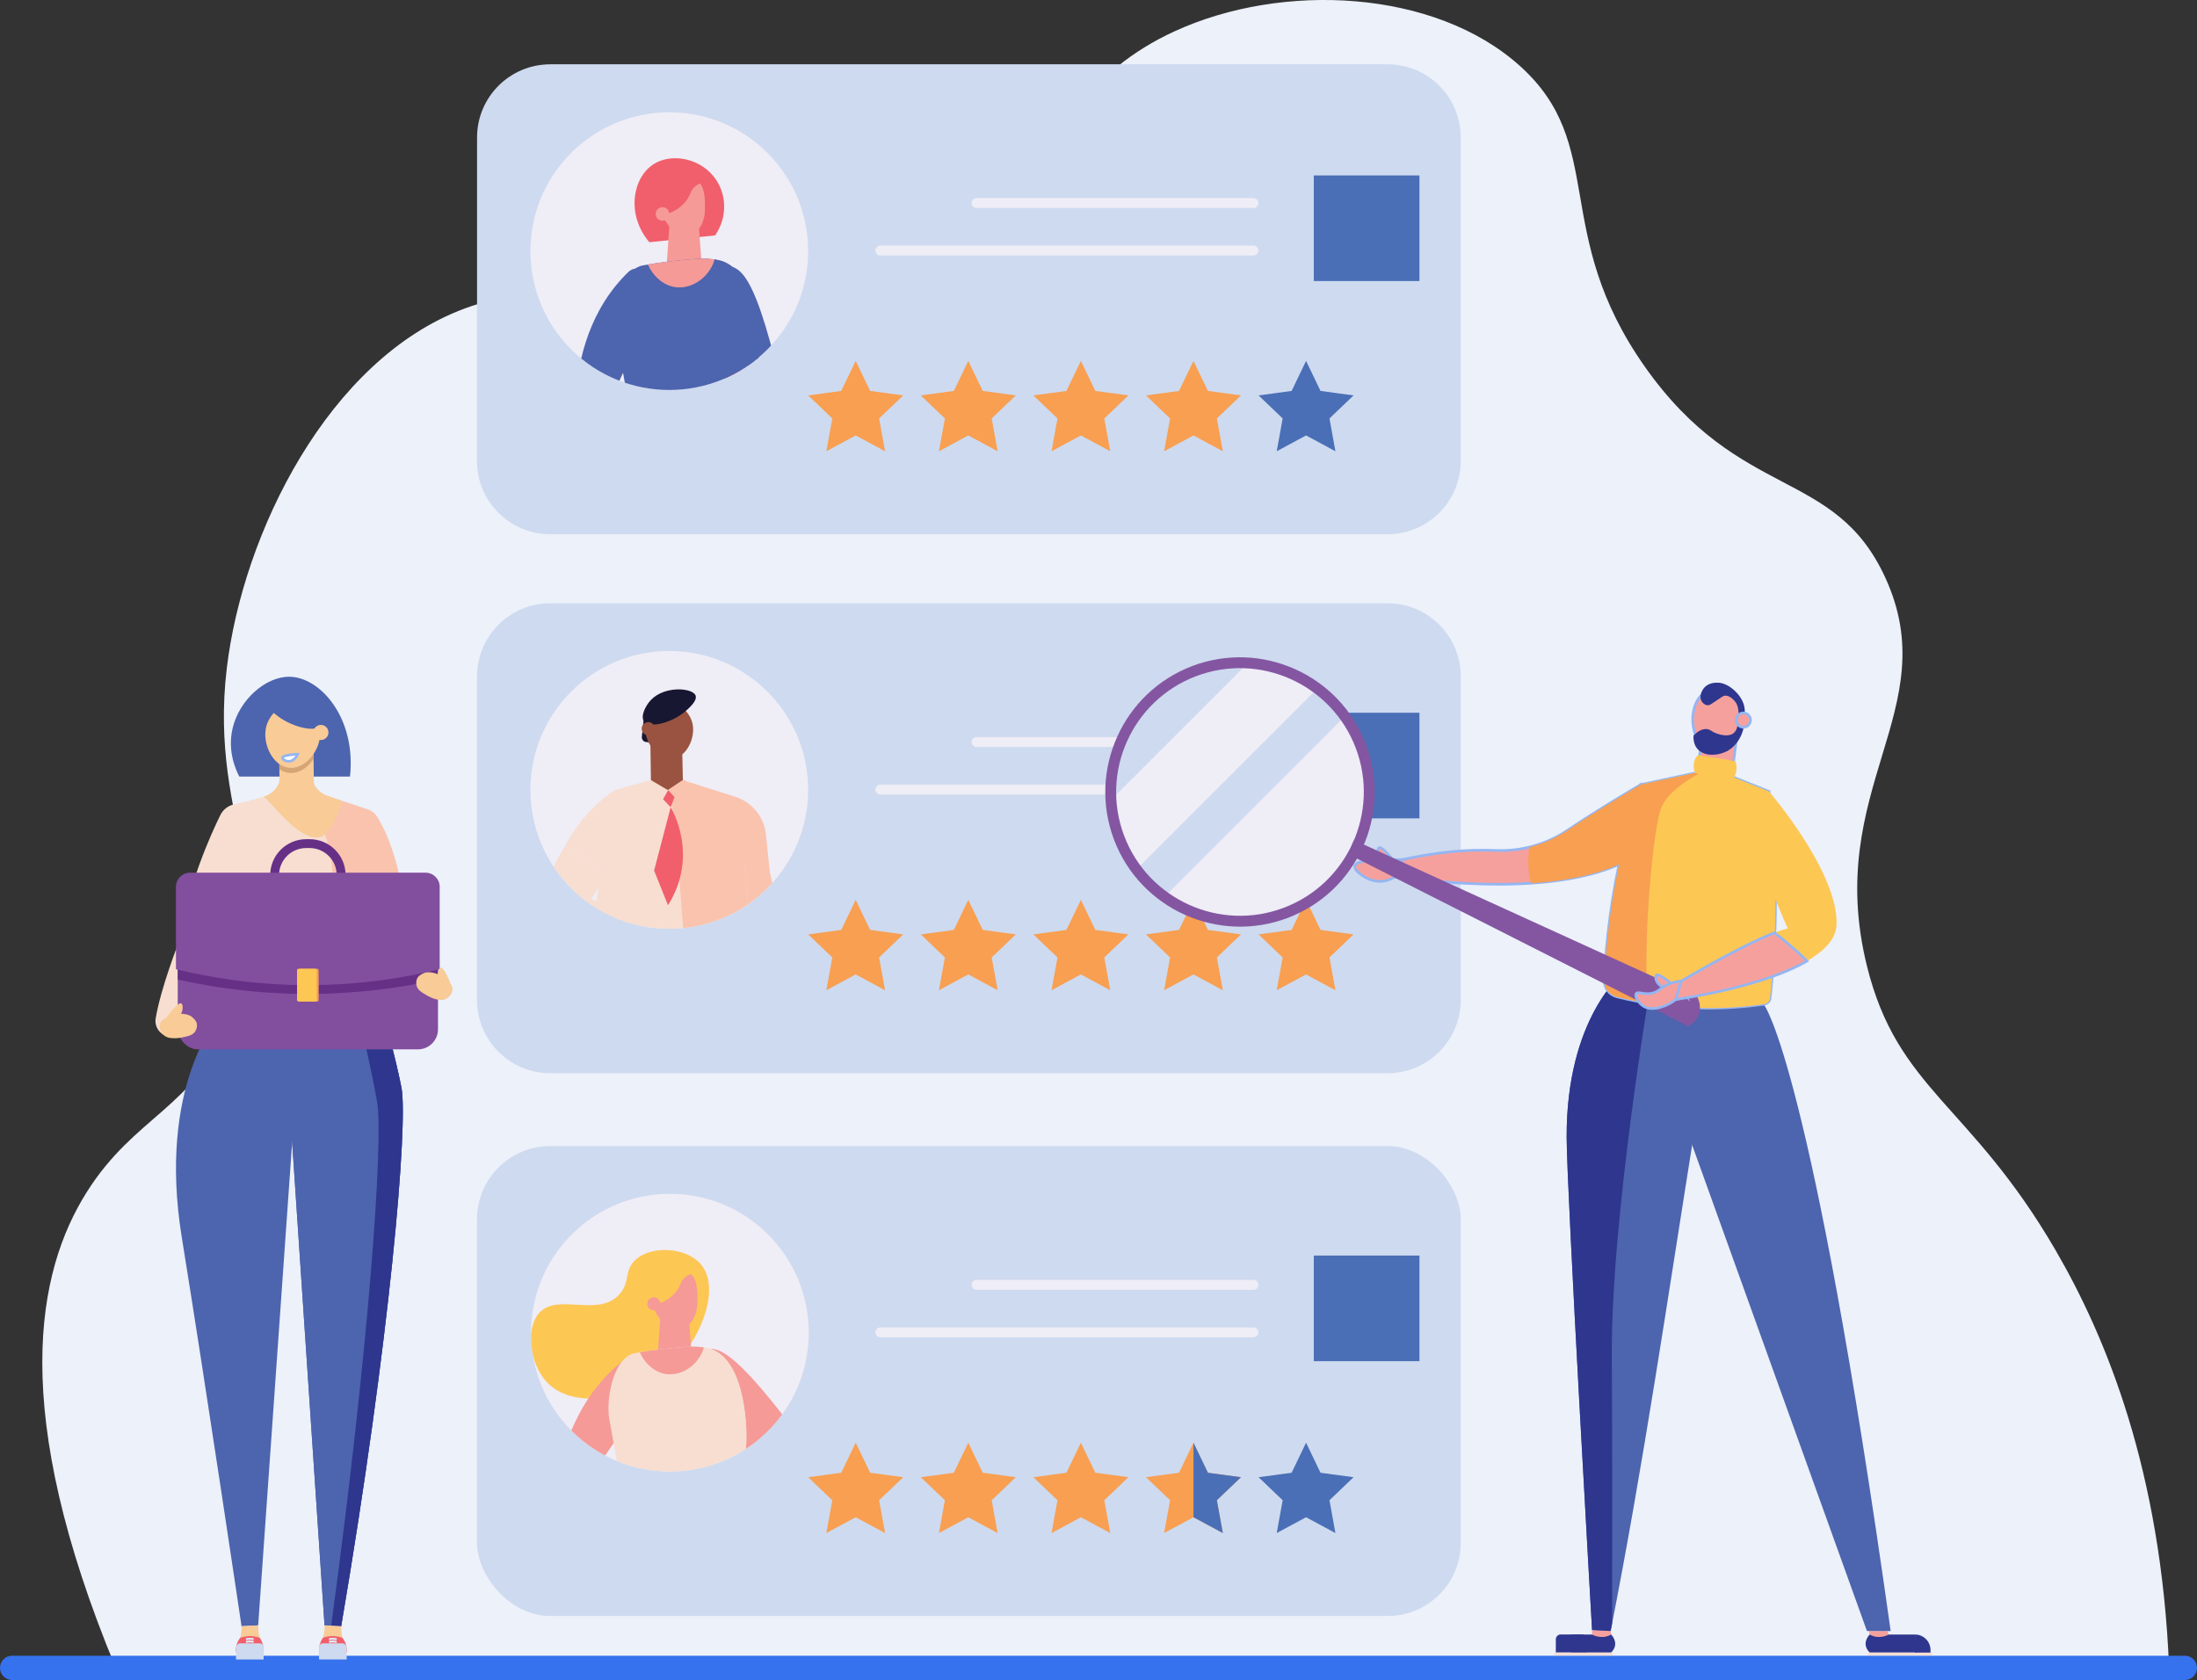 <?xml version="1.0" encoding="UTF-8"?>
<svg id="Layer_2" xmlns="http://www.w3.org/2000/svg" xmlns:xlink="http://www.w3.org/1999/xlink" viewBox="0 0 839.19 641.82">
  <rect x="0" y="0" width="839.19" height="641.82" fill="#333333" stroke="none"/>
  <defs>
    <style>
      .cls-1 {
        fill: #181731;
      }

      .cls-2 {
        fill: #8456a2;
      }

      .cls-3 {
        fill: #3672ee;
      }

      .cls-4 {
        fill: #f7ded1;
      }

      .cls-5 {
        fill: #fff;
      }

      .cls-5, .cls-6, .cls-7 {
        stroke: #94b6f2;
        stroke-miterlimit: 10;
      }

      .cls-8 {
        fill: #f8cb97;
      }

      .cls-9 {
        clip-path: url(#clippath-1);
      }

      .cls-10 {
        clip-path: url(#clippath-2);
      }

      .cls-11 {
        fill: #995340;
      }

      .cls-12 {
        fill: #f16d6d;
      }

      .cls-13 {
        fill: #f05f6b;
      }

      .cls-14 {
        fill: #2e368e;
      }

      .cls-15 {
        fill: #f59a97;
      }

      .cls-16, .cls-6 {
        fill: #f6a09d;
      }

      .cls-17 {
        fill: #4d64ae;
      }

      .cls-18 {
        fill: #824e9e;
      }

      .cls-19 {
        fill: #fac3ae;
      }

      .cls-20 {
        fill: #663087;
      }

      .cls-21, .cls-7 {
        fill: #efedf6;
      }

      .cls-22 {
        fill: #d5a576;
      }

      .cls-23 {
        fill: #cedaef;
      }

      .cls-24 {
        fill: #4a6fb6;
      }

      .cls-25 {
        fill: #ecf1fa;
      }

      .cls-26 {
        fill: #f89f51;
      }

      .cls-27 {
        clip-path: url(#clippath);
      }

      .cls-28 {
        fill: #fdc754;
      }

      .cls-29 {
        fill: #dfecf5;
      }
    </style>
    <clipPath id="clippath">
      <circle class="cls-21" cx="255.65" cy="95.94" r="53.05" transform="translate(7.04 208.87) rotate(-45)"/>
    </clipPath>
    <clipPath id="clippath-1">
      <circle class="cls-21" cx="255.88" cy="509.12" r="53.05" transform="translate(-285.06 330.05) rotate(-45)"/>
    </clipPath>
    <clipPath id="clippath-2">
      <circle class="cls-21" cx="255.65" cy="301.75" r="53.05"/>
    </clipPath>
  </defs>
  <g id="Layer_1-2" data-name="Layer_1">
    <g>
      <path class="cls-25" d="M44.23,637.18c-40.93-98.52-30.21-151.36-11.15-181.67,18.5-29.41,40.5-31.62,55.88-66.36,20.95-47.32-9.47-73.89-2.33-133.89,6.12-51.43,38.73-118.03,90.81-137.38,62.18-23.11,100.62,40.27,160.67,17.46,58.43-22.2,44.12-92.94,110.6-123.41,41.23-18.9,99.22-15.95,131.7,13.12,33.9,30.34,11.62,63.7,48.02,115.25,36.2,51.27,72.36,38.28,91.68,80.33,23.21,50.51-23.79,80.5-6.99,148.43,11.72,47.34,39.41,52.41,72.05,108.56,19.4,33.38,40.34,84.43,43.36,159.55H44.23Z"/>
      <g>
        <path class="cls-3" d="M834.54,641.55H4.64c-2.41,0-4.37-1.95-4.37-4.37s1.95-4.37,4.37-4.37h829.9c2.41,0,4.37,1.95,4.37,4.37s-1.95,4.37-4.37,4.37Z"/>
        <path class="cls-3" d="M834.54,641.82H4.64c-2.56,0-4.64-2.08-4.64-4.64s2.08-4.64,4.64-4.64h829.9c2.56,0,4.64,2.08,4.64,4.64s-2.08,4.64-4.64,4.64ZM4.64,633.09c-2.25,0-4.09,1.83-4.09,4.09s1.83,4.09,4.09,4.09h829.9c2.26,0,4.09-1.83,4.09-4.09s-1.83-4.09-4.09-4.09H4.64Z"/>
      </g>
      <g>
        <path class="cls-23" d="M210.16,24.56h319.85c15.42,0,27.94,12.52,27.94,27.94v123.64c0,15.42-12.52,27.94-27.94,27.94H210.16c-15.42,0-27.94-12.52-27.94-27.94V52.51c0-15.42,12.52-27.94,27.94-27.94Z"/>
        <g>
          <circle class="cls-21" cx="255.65" cy="95.94" r="53.05" transform="translate(7.04 208.87) rotate(-45)"/>
          <g class="cls-27">
            <path class="cls-13" d="M248.05,92.54c-8.91-10.41-6.49-24.62,1.57-29.8,6.63-4.26,17.22-2.51,23,4.71,5.1,6.35,5.36,15.56.52,22.48-8.36.87-16.73,1.74-25.09,2.61Z"/>
            <g>
              <path class="cls-17" d="M295.66,170.96s-13.31-8.82-22.18-34.14c-8.87-25.31-2.5-36.8,3.14-35.57,5.64,1.23,11.62-.89,23.89,55.66,0,0,22.85-8.56,52.14-10.92l.49,2.16s-42.97,26.86-57.49,22.8Z"/>
              <path class="cls-12" d="M295.66,170.96c.28.08.56.14.86.2-17.14-28.43-18.58-57.02-18.23-69.58-.57-.11-1.12-.2-1.67-.32-5.64-1.23-12.01,10.26-3.14,35.57,8.87,25.31,22.18,34.14,22.18,34.14Z"/>
              <path class="cls-17" d="M247.52,105.27c-1.34-2.94-5.21-3.6-7.53-1.34-.79.77-1.57,1.56-2.33,2.39-13.88,15.05-17.39,34.31-17.94,48.16-.26,6.42,3.73,12.25,9.82,14.28,3.79,1.26,7.71,2.49,11.78,3.67,11.21,3.25,25.84,6.82,35.62,8.58.83-1.67-2.91-2.59-2.07-4.25-6.31-3.82-13.58-7.82-21.08-11.62-7.55-3.82-14.8-7.1-21.65-9.94,4.12-9.09,7.25-15.85,9-19.6,0,0,10.42-18.87,7.03-28.72-.2-.57-.41-1.11-.64-1.62Z"/>
              <polygon class="cls-15" points="268.13 102.78 254.57 102.71 255.87 83.25 266.72 83.25 268.13 102.78"/>
              <path class="cls-15" d="M267.14,69.84c2.38,2.61,2.09,6.93,2.13,10.21.06,4.01-2.06,9.42-6.67,9.97-4.58.55-9.96-5.39-10.09-11.44-.11-4.98,3.28-10.58,7.86-11.18,2.38-.31,5.07.59,6.77,2.44Z"/>
              <path class="cls-13" d="M270.38,68.77c-.99-1.32-2.86-3.36-5.81-4.5-.37-.14-.75-.26-1.13-.37,0-.01-.01-.03-.02-.04-.02,0-.05.01-.07.02-4.65-1.27-9.86-.03-10.19,1.71-.15.78.66,1.74,1.93,2.63-.9.8-1.78,1.73-2.59,2.83-3.56,4.81-3.74,9.83-3.73,11.48,6.84.28,12.83-3.31,14.94-8.71,0-.01,0-.02.01-.03.68-1.75,2.05-3.14,3.83-3.74,1.28-.43,2.26-.95,2.84-1.28Z"/>
              <path class="cls-17" d="M289.56,140.21c1.03-7.81.08-35.87-13.9-40.51-.88-.24-1.77-.43-2.67-.58h0c-.92-.1-1.84-.2-2.77-.3-1.14-.06-2.29-.06-3.43.02-8.65.57-15.69,1.53-21.23,2.55-8.85,1.64-12.01,19.53-9.93,27.78l3.96,22.23c1.16,4.66.7,6.53-.84,11.08-.72,2.11-3.26,5.56-3.26,5.56,28.66,1.63,57.4-4.3,57.4-4.3,0,0-4.43-15.25-3.33-23.53Z"/>
              <path class="cls-17" d="M289.56,140.21c1.03-7.81.08-35.87-13.9-40.51-.88-.24-1.77-.43-2.67-.58h0c-.15-.02-.3-.03-.45-.05.07.06.15.12.22.18,19.13,15.51,12.31,44.54,11.5,50.54-.76,5.66.92,14.28,1.12,15.26,4.72-.74,7.51-1.32,7.51-1.32,0,0-4.43-15.25-3.33-23.53Z"/>
              <path class="cls-15" d="M255.65,81.75c0-1.44-1.16-2.6-2.6-2.6s-2.6,1.16-2.6,2.6,1.16,2.6,2.6,2.6,2.6-1.16,2.6-2.6Z"/>
              <path class="cls-15" d="M257.06,109.54c6.37,1.43,13.68-2.97,15.93-10.42-2.04-.33-4.12-.42-6.2-.28-7.67.5-14.08,1.31-19.29,2.21,1.48,3.64,5.02,7.48,9.56,8.49Z"/>
            </g>
          </g>
        </g>
        <path class="cls-21" d="M478.78,79.47h-105.76c-1.05,0-1.9-.85-1.9-1.9s.85-1.9,1.9-1.9h105.76c1.05,0,1.9.85,1.9,1.9s-.85,1.9-1.9,1.9Z"/>
        <path class="cls-21" d="M478.78,97.62h-142.5c-1.05,0-1.9-.85-1.9-1.9s.85-1.9,1.9-1.9h142.5c1.05,0,1.9.85,1.9,1.9s-.85,1.9-1.9,1.9Z"/>
        <polygon class="cls-26" points="326.85 137.88 332.38 149.35 345 151.06 335.79 159.86 338.07 172.39 326.85 166.35 315.64 172.39 317.92 159.86 308.71 151.06 321.33 149.35 326.85 137.88"/>
        <polygon class="cls-26" points="369.86 137.88 375.38 149.35 388 151.06 378.8 159.86 381.07 172.39 369.86 166.35 358.65 172.39 360.92 159.86 351.72 151.06 364.34 149.35 369.86 137.88"/>
        <polygon class="cls-26" points="412.87 137.88 418.39 149.35 431.01 151.06 421.81 159.86 424.08 172.39 412.87 166.35 401.65 172.39 403.93 159.86 394.72 151.06 407.34 149.35 412.87 137.88"/>
        <polygon class="cls-26" points="455.87 137.88 461.4 149.35 474.02 151.06 464.81 159.86 467.09 172.39 455.87 166.35 444.66 172.39 446.94 159.86 437.73 151.06 450.35 149.35 455.87 137.88"/>
        <polygon class="cls-24" points="498.88 137.88 504.4 149.35 517.02 151.06 507.82 159.86 510.09 172.39 498.88 166.35 487.67 172.39 489.94 159.86 480.74 151.06 493.36 149.35 498.88 137.88"/>
      </g>
      <rect class="cls-24" x="501.84" y="67.02" width="40.35" height="40.35"/>
      <rect class="cls-23" x="182.22" y="437.84" width="375.74" height="179.52" rx="27.94" ry="27.94"/>
      <g>
        <circle class="cls-21" cx="255.88" cy="509.12" r="53.05" transform="translate(-285.06 330.05) rotate(-45)"/>
        <g class="cls-9">
          <g>
            <path class="cls-15" d="M311.41,569.84s-15.11-2.62-32.69-21.45c-17.58-18.83-16.42-31.4-10.98-32.49,5.44-1.09,9.88-5.27,42.51,39.72,0,0,16.78-16.36,41.63-29.75l3.24.64s-29.38,41.29-43.71,43.33Z"/>
            <path class="cls-15" d="M353.15,527.58l3.29-1.8s1.59-.45,3.03-2c.28-.3,2.38-2.55,2.27-5.83-.05-1.47-.57-3.57-1.47-3.7-.88-.13-1.82,1.12-2.42,1.95-1.21,1.66-1.66,3.38-1.84,4.54-1.81,1.34-2.31,3.78-4.12,5.12l1.27,1.71Z"/>
            <path class="cls-15" d="M353.89,523.4c-.42-4.61-.03-5.76.43-5.89.64-.18,2.15,1.39,1.94,3.22-.15,1.28-1.1,2.35-2.38,2.66Z"/>
            <path class="cls-28" d="M267.47,482.72c-5.58-6.18-18.3-6.97-24.48-1.68-4.82,4.12-2.07,8.85-6.54,13.6-8.1,8.61-23.09-.6-30.21,6.65-5.71,5.82-4.03,19.89,2.86,26.97,11.18,11.49,36.85,5.43,49.89-8.52,9.31-9.96,16.31-28.35,8.47-37.02Z"/>
            <path class="cls-15" d="M247.77,520.29c-.78-3.01-4.34-4.26-6.91-2.51-.87.59-1.74,1.22-2.6,1.88-15.61,11.96-22.08,29.61-24.88,42.63-1.3,6.03,1.52,12.21,6.95,15.13,3.38,1.82,6.89,3.62,10.54,5.4,10.08,4.91,23.34,10.69,32.3,13.96,1.06-1.44-2.33-2.92-1.26-4.36-5.35-4.65-11.57-9.63-18.04-14.45-6.52-4.85-12.84-9.15-18.86-12.96,5.39-7.93,9.46-13.81,11.73-17.07,0,0,12.95-16.15,11.36-26.02-.09-.57-.21-1.11-.34-1.64Z"/>
            <polygon class="cls-15" points="264.23 518.29 251.21 518.22 252.46 499.53 262.87 499.53 264.23 518.29"/>
            <path class="cls-15" d="M264.19,486.95c2.46,2.7,2.16,7.16,2.2,10.56.06,4.14-2.13,9.74-6.89,10.31-4.74.57-10.3-5.57-10.44-11.84-.11-5.15,3.4-10.94,8.13-11.56,2.46-.32,5.25.61,7,2.53Z"/>
            <path class="cls-28" d="M266.4,485.62c-.96-1.26-2.75-3.23-5.58-4.32-.36-.14-.72-.25-1.09-.36,0-.01-.01-.03-.02-.04-.02,0-.05.01-.07.02-4.46-1.22-9.47-.03-9.79,1.64-.14.75.63,1.67,1.85,2.52-.86.77-1.71,1.66-2.49,2.72-3.42,4.62-3.6,9.44-3.59,11.03,6.57.27,12.32-3.18,14.35-8.37,0-.01,0-.02.01-.03.65-1.68,1.97-3.02,3.68-3.59,1.23-.41,2.18-.91,2.73-1.23Z"/>
            <path class="cls-4" d="M284.81,554.24c.99-7.5.08-34.45-13.35-38.91-.84-.23-1.7-.42-2.57-.56,0,0,0,0,0,0-.88-.09-1.77-.19-2.66-.29-1.1-.06-2.2-.06-3.3.02-8.31.54-15.07,1.47-20.39,2.45-8.5,1.57-11.53,18.76-9.53,26.68l3.8,21.35c1.11,4.47.67,6.28-.81,10.64-.69,2.03-3.14,5.34-3.14,5.34,27.53,1.57,55.13-4.13,55.13-4.13,0,0-4.25-14.65-3.2-22.6Z"/>
            <path class="cls-4" d="M284.81,554.24c.99-7.5.08-34.45-13.35-38.91-.84-.23-1.7-.42-2.57-.56,0,0,0,0,0,0-.14-.02-.29-.03-.44-.05.07.06.14.12.21.18,18.37,14.89,11.82,42.78,11.04,48.55-.73,5.43.89,13.71,1.08,14.66,4.53-.71,7.22-1.27,7.22-1.27,0,0-4.25-14.65-3.2-22.6Z"/>
            <path class="cls-12" d="M309.56,560.56l-.17-2.86c-.04-.72-.09-1.46-.16-2.18l1.37-.15c.08.75.13,1.51.17,2.24l.17,2.86-1.37.08Z"/>
            <path class="cls-12" d="M223.12,567.59l-1.28-.52c.25-.62.55-1.25,1.07-1.75.41-.4.87-.54,1.23-.65.18-.06.34-.11.49-.18l.62,1.23c-.25.13-.49.2-.7.27-.33.1-.52.17-.69.33-.35.33-.57.83-.74,1.27Z"/>
            <path class="cls-15" d="M252.25,498.09c0-1.38-1.12-2.5-2.5-2.5s-2.5,1.12-2.5,2.5,1.12,2.5,2.5,2.5,2.5-1.12,2.5-2.5Z"/>
            <path class="cls-15" d="M253.6,524.78c6.12,1.37,13.14-2.85,15.3-10.01-1.96-.32-3.96-.4-5.95-.27-7.37.48-13.52,1.26-18.53,2.12,1.42,3.49,4.83,7.18,9.18,8.16Z"/>
            <circle class="cls-20" cx="355.42" cy="523.99" r=".57"/>
          </g>
        </g>
      </g>
      <path class="cls-21" d="M478.78,492.75h-105.76c-1.05,0-1.9-.85-1.9-1.9s.85-1.9,1.9-1.9h105.76c1.05,0,1.9.85,1.9,1.9s-.85,1.9-1.9,1.9Z"/>
      <path class="cls-21" d="M478.78,510.91h-142.5c-1.05,0-1.9-.85-1.9-1.9s.85-1.9,1.9-1.9h142.5c1.05,0,1.9.85,1.9,1.9s-.85,1.9-1.9,1.9Z"/>
      <polygon class="cls-26" points="326.85 551.16 332.38 562.64 345 564.34 335.79 573.14 338.07 585.67 326.85 579.64 315.64 585.67 317.92 573.14 308.71 564.34 321.33 562.64 326.85 551.16"/>
      <polygon class="cls-26" points="369.86 551.16 375.38 562.64 388 564.34 378.8 573.14 381.07 585.67 369.86 579.64 358.65 585.67 360.92 573.14 351.72 564.34 364.34 562.64 369.86 551.16"/>
      <polygon class="cls-26" points="412.87 551.16 418.39 562.64 431.01 564.34 421.81 573.14 424.08 585.67 412.87 579.64 401.65 585.67 403.93 573.14 394.72 564.34 407.34 562.64 412.87 551.16"/>
      <polygon class="cls-26" points="455.87 551.16 461.4 562.64 474.02 564.34 464.81 573.14 467.09 585.67 455.87 579.64 444.66 585.67 446.94 573.14 437.73 564.34 450.35 562.64 455.87 551.16"/>
      <polygon class="cls-24" points="498.88 551.16 504.4 562.64 517.02 564.34 507.82 573.14 510.09 585.67 498.88 579.64 487.67 585.67 489.94 573.14 480.74 564.34 493.36 562.64 498.88 551.16"/>
      <rect class="cls-24" x="501.84" y="479.66" width="40.35" height="40.35"/>
      <polygon class="cls-24" points="455.87 579.64 467.09 585.67 464.81 573.14 474.02 564.34 461.4 562.64 455.87 551.16 455.87 579.64 455.87 579.64"/>
      <path class="cls-23" d="M210.16,230.47h319.85c15.42,0,27.94,12.52,27.94,27.94v123.64c0,15.42-12.52,27.94-27.94,27.94H210.16c-15.42,0-27.94-12.52-27.94-27.94v-123.64c0-15.42,12.52-27.94,27.94-27.94Z"/>
      <g>
        <circle class="cls-21" cx="255.65" cy="301.75" r="53.05"/>
        <g class="cls-10">
          <g>
            <path class="cls-19" d="M272.47,306.77h0c8.86.36,16.44,6.45,18.7,15.02,2.77,10.52,6.02,23.93,6.24,29.94,0,0,18.05,21.79,25.43,30.45l-4.76,3.31s-25.52-20.74-33.04-29.47c-7.52-8.73-12.57-49.25-12.57-49.25Z"/>
            <path class="cls-1" d="M245.45,274.39h5.8v9.22h-3.99c-1,0-1.81-.81-1.81-1.81v-7.41h0Z" transform="translate(30.89 -24.69) rotate(6.07)"/>
            <path class="cls-4" d="M280.11,379.54c2.77-.37,4.89-2.63,5.07-5.41.9-14.06.8-30.15-1.34-47.75-.94-7.76-2.19-15.08-3.63-21.92-8.25-2.77-16.5-5.54-24.76-8.3l-20.43,5.6c-2.62,11.05-4.96,23.62-6.53,37.5-1.42,12.59-1.97,24.26-1.99,34.77,0,1.07.72,2,1.75,2.28,6.63,1.75,14.59,3.31,23.66,4.03,10.79.85,20.35.27,28.21-.78Z"/>
            <path class="cls-19" d="M282.44,379.21c1.41-.21,2.48-1.37,2.58-2.79,1.07-14.6,1.07-31.48-1.19-50.04-.94-7.76-1.51-15.13-2.95-21.96-5.29-1.77-11.26-3.5-16.55-5.28-1.8.09-6.41-3.74-8.05-1.81-2.17,2.55.48,10.64.68,11.86,1.11,6.92,3.2,33.86,5.96,71.54,7.35-.03,13.93-.67,19.52-1.52Z"/>
            <polygon class="cls-11" points="248.42 282.89 248.63 298.02 255.07 301.82 260.84 297.96 260.47 281.83 248.42 282.89"/>
            <path class="cls-11" d="M260.28,270.04c.41.3,3.52,2.64,4.29,6.67,1.02,5.35-2.32,12.54-7.72,13.12-5.17.56-9.94-5.18-10.33-10.62-.34-4.82,2.68-10.42,7.09-11.22,3.1-.57,5.83,1.43,6.68,2.05Z"/>
            <path class="cls-1" d="M265.69,265.71c.99,2.52-4.78,6.74-5.35,7.15-4.92,3.54-12.49,5.3-14.36,2.71-1.38-1.9.5-5.9,2.66-8.17,5.24-5.5,15.89-4.67,17.06-1.7Z"/>
            <path class="cls-11" d="M245.11,278.59c-.11-1.39.92-2.6,2.3-2.71,1.39-.11,2.6.92,2.71,2.3.11,1.39-.92,2.6-2.3,2.71-1.39.11-2.6-.92-2.71-2.3Z"/>
            <path class="cls-4" d="M252.75,371.15c1.9.66,3.56,1.21,4.9,1.64.22.07.44.14.64.2,1.84.58,2.91.89,2.91.89l-.31-2.22-.61-4.43s-11.22-9.11-21.51-16.17c-.24-.16-.48-.33-.72-.49-.95-.65-1.89-1.28-2.81-1.88-1.76-1.15-3.45-2.19-4.99-3.06-2.74,1.42-5.49,3.19-8.28,4.99-1.63,1.05-3.13,2.13-4.52,3.2,8.47,6.71,21.55,12.31,31.21,15.87,1.45.53,2.81,1.02,4.08,1.46Z"/>
            <path class="cls-12" d="M318.08,385.49l2.59,3.03c.18.86.6,2.3,1.67,3.73.51.68,2.67,3.55,5.55,3.31,2.03-.17,4.07-1.87,3.87-2.94-.07-.36-.38-.62-.7-.8l-8.22-9.64-4.76,3.31Z"/>
            <path class="cls-4" d="M225.36,329.54c-3.26-2-6.58-4.03-9.51-6.37-3.55,5.5-6.23,11.23-6.83,16.49-.58,5.09,3.08,9.96,8.69,14.35,4.83-1.49,9.79-4.45,13.75-7.69-2.16-1.28-4.1-2.29-5.65-2.87,0,0,2.94-4.5,6.26-10.32-2.66-1.24-4.89-2.49-6.7-3.6Z"/>
            <path class="cls-19" d="M280.88,304.41h0c6.48,2.07,11.09,7.82,11.71,14.6l1.48,14.29-14.16-4.45.97-24.44Z"/>
            <path class="cls-12" d="M325.02,384.89s2.87.37,3.22.68c.36.31,1.57,2.93.57,4.25-1,1.32-1.9-2.8-1.9-2.8l-1.89-2.13Z"/>
            <path class="cls-4" d="M232.05,333.13c4.32-7.58,9.3-17.42,9.31-22.54.02-9.04-6.34-8.85-6.34-8.85,0,0-11.6,6.89-19.18,21.42,2.93,2.34,6.25,4.37,9.51,6.37,1.8,1.1,4.04,2.36,6.7,3.6Z"/>
            <path class="cls-15" d="M263.39,368.56c5-1.49,6.35-1.32,6.6-.84.34.67-1.05,2.69-3.13,2.87-1.45.12-2.84-.69-3.47-2.03Z"/>
            <path class="cls-15" d="M257.52,372.34l3.68,1.54c.55.68,1.57,1.78,3.18,2.57.76.38,3.98,1.97,6.44.45,1.73-1.07,2.79-3.51,2.13-4.37-.22-.29-.62-.38-.98-.4l-11.69-4.9-2.76,5.11Z"/>
            <polygon class="cls-13" points="255.24 301.84 257.65 304.51 256.18 308.38 253.27 305.33 255.24 301.84"/>
            <path class="cls-13" d="M256.18,308.38s11.19,18.03-1.02,37.44l-5.31-13.22,6.33-24.22Z"/>
          </g>
        </g>
      </g>
      <path class="cls-21" d="M478.78,285.38h-105.76c-1.05,0-1.9-.85-1.9-1.9s.85-1.9,1.9-1.9h105.76c1.05,0,1.9.85,1.9,1.9s-.85,1.9-1.9,1.9Z"/>
      <path class="cls-21" d="M478.78,303.53h-142.5c-1.05,0-1.9-.85-1.9-1.9s.85-1.9,1.9-1.9h142.5c1.05,0,1.9.85,1.9,1.9s-.85,1.9-1.9,1.9Z"/>
      <polygon class="cls-26" points="326.85 343.79 332.38 355.26 345 356.97 335.79 365.77 338.07 378.3 326.85 372.26 315.64 378.3 317.92 365.77 308.71 356.97 321.33 355.26 326.85 343.79"/>
      <polygon class="cls-26" points="369.86 343.79 375.38 355.26 388 356.97 378.8 365.77 381.07 378.3 369.86 372.26 358.65 378.3 360.92 365.77 351.72 356.97 364.34 355.26 369.86 343.79"/>
      <polygon class="cls-26" points="412.87 343.79 418.39 355.26 431.01 356.97 421.81 365.77 424.08 378.3 412.87 372.26 401.65 378.3 403.93 365.77 394.72 356.97 407.34 355.26 412.87 343.79"/>
      <polygon class="cls-26" points="455.87 343.79 461.4 355.26 474.02 356.97 464.81 365.77 467.09 378.3 455.87 372.26 444.66 378.3 446.94 365.77 437.73 356.97 450.35 355.26 455.87 343.79"/>
      <polygon class="cls-26" points="498.88 343.79 504.4 355.26 517.02 356.97 507.82 365.77 510.09 378.3 498.88 372.26 487.67 378.3 489.94 365.77 480.74 356.97 493.36 355.26 498.88 343.79"/>
      <rect class="cls-24" x="501.84" y="272.29" width="40.35" height="40.35"/>
      <g>
        <circle class="cls-23" cx="473.63" cy="302.56" r="49.38" transform="translate(3 609.77) rotate(-65.71)"/>
        <path class="cls-21" d="M491.09,348.75c25.51-9.64,38.37-38.14,28.73-63.65-1.57-4.16-3.65-7.99-6.14-11.43l-68.94,68.94c12.99,9.35,30.26,12.22,46.35,6.14Z"/>
        <path class="cls-21" d="M476.67,253.26l-52.33,52.33c.3,4.82,1.31,9.67,3.11,14.43,1.68,4.45,3.94,8.51,6.65,12.14l69.13-69.13c-7.67-5.73-16.92-9.17-26.56-9.76Z"/>
        <polygon class="cls-16" points="721.02 623.12 721.46 624.44 718.48 627.54 715.33 626.16 714.17 624.44 713.83 623.08 721.02 623.12"/>
        <polygon class="cls-16" points="615.22 623.07 615.4 624.44 613.96 626.8 609.74 626.4 608.49 625.63 608.11 624.44 608.12 622.71 615.22 623.07"/>
        <path class="cls-17" d="M673.92,384.04s17.91,22.94,48.26,239.08l-9.07-.05-71.5-198.83v-40.2h32.31Z"/>
        <path class="cls-17" d="M619.92,371.73s-21.62,17-21.51,62.65c.05,20.45,9.71,188.32,9.71,188.32l7.1.37c12.59-63.92,21.7-126.73,32.1-191.74,1.49-.21,9.11-.77,10.44-2.32,2.9-3.41.07-9.35.13-11.96.24-10.45.31-34.36-.37-43.18-8.37.69-29.74-1.38-37.6-2.15Z"/>
        <path class="cls-14" d="M608.12,622.71s-9.67-167.88-9.71-188.32c-.1-45.65,21.51-62.65,21.51-62.65,1.82.21,3.68.41,5.57.6l5.09,3.24s-15.29,89.46-14.92,142.95c.2,29.72.18,70.95.12,101.72-.18.95-.37,1.89-.55,2.84l-7.1-.37Z"/>
        <path class="cls-14" d="M615.4,624.44s3.51,3.38,0,6.89h-15.19v-6.89h7.9s3.62,2.12,7.29,0Z"/>
        <path class="cls-14" d="M594.28,624.44h11.86v5.05c0,1.02-.83,1.85-1.85,1.85h-8.17c-1.02,0-1.85-.83-1.85-1.85v-5.05h0Z" transform="translate(1200.42 1255.76) rotate(180)"/>
        <rect class="cls-4" x="593.77" y="631.33" width="22.25" height="1.1" transform="translate(1209.79 1263.76) rotate(180)"/>
        <path class="cls-14" d="M714.17,624.44s-3.51,3.38,0,6.89h17.95l-.64-6.89h-10.01s-3.62,2.12-7.29,0Z"/>
        <rect class="cls-4" x="713.55" y="631.33" width="24.51" height="1.1"/>
        <path class="cls-14" d="M731.47,624.44c3.27,0,5.93,2.65,5.93,5.93v.96h-5.93v-6.89Z"/>
        <polygon class="cls-6" points="663.52 280.39 660.92 300.85 647.74 299.21 650.65 277.77 663.52 280.39"/>
        <path class="cls-6" d="M651.83,264.14c-3.86,2.11-4.7,6.27-4.98,7.62-1.12,5.53,1.05,13.8,6.74,15.09,5.34,1.21,11.27-4.31,12.44-10.2.84-4.25-.52-10.06-5.1-12.5-2.59-1.38-6.13-1.63-9.1-.01Z"/>
        <path class="cls-14" d="M663.7,275.4c.06.61.22,3.18-1.43,4.6-2.09,1.79-5.65.53-6.55.22-2.01-.71-2.29-1.53-3.71-1.68-2.06-.23-3.91,1.22-5.14,2.46-.06,1.15.01,3.29,1.4,4.99,2.66,3.26,8.42,2.78,11.93.67,4.66-2.79,6.76-9.28,5.22-10.84-.41-.42-1.07-.48-1.71-.41Z"/>
        <path class="cls-6" d="M537.02,334.96l-4.59.2s-5.4,3.98-12.24-.8c-6.84-4.78,1.3-5.39,1.3-5.39l14.59-.63.94,6.62Z"/>
        <path class="cls-6" d="M532.44,329c-3.74-4.7-5.14-5.43-5.69-5.14-.76.41-.77,3.24,1.07,4.77,1.29,1.07,3.14,1.22,4.62.37Z"/>
        <path class="cls-6" d="M626.64,299.8s-15.61,9.12-27.79,17.34c-8.11,5.47-17.75,8.15-27.52,7.76-1.28-.05-2.58-.09-3.91-.1-12.26-.16-22.97,1.75-31.62,3.56l-.04,6.66s52.29,8.78,82.58-4.78c30.29-13.56,8.3-30.43,8.3-30.43Z"/>
        <path class="cls-7" d="M617.6,380.8c-2.94-.74-4.95-3.43-4.81-6.46.73-15.28,2.8-32.63,7.25-51.35,1.96-8.26,4.2-16,6.58-23.2,9.24-1.98,18.48-3.97,27.72-5.95l21.36,8.52c1.48,12.24,2.49,26.08,2.49,41.25,0,13.76-.82,26.41-2.08,37.75-.13,1.15-1.02,2.07-2.16,2.24-7.37,1.09-16.15,1.8-26.01,1.47-11.75-.4-21.99-2.18-30.34-4.27Z"/>
        <path class="cls-28" d="M617.6,380.8c-2.94-.74-4.95-3.43-4.81-6.46.73-15.28,4.13-32.55,8.57-51.28,1.96-8.26,4.97-16.52,7.35-23.73,9.24-1.98,16.38-3.52,25.62-5.5l21.36,8.52c1.48,12.24,2.49,26.08,2.49,41.25,0,13.76-.82,26.41-2.08,37.75-.13,1.15-1.02,2.07-2.16,2.24-7.37,1.09-16.15,1.8-26.01,1.47-11.75-.4-21.99-2.18-30.34-4.27Z"/>
        <path class="cls-26" d="M617.6,380.8c-2.94-.74-4.95-3.43-4.81-6.46.73-15.28,2.8-32.63,7.25-51.35,1.96-8.26,4.2-16,6.58-23.2,8.03-1.72,16.05-3.45,24.08-5.17-4.69,2.37-13.91,7.75-16.32,14.4-3.06,8.45-6.96,51.16-4.95,74.23-4.28-.7-8.23-1.54-11.83-2.45Z"/>
        <path class="cls-28" d="M662.87,290.79c.22.61.43,1.43.44,2.41.04,2.5-1.2,4.32-1.72,5-4.73-.95-9.45-1.91-14.18-2.86-.26-.82-1.13-3.94.55-6.18.18-.24.4-.48.66-.71,4.75.78,9.49,1.57,14.24,2.35Z"/>
        <path class="cls-14" d="M663.7,275.4c.11-.42,1.24-4.93-1.12-7.59-.46-.52-2-2.23-3.76-2.04-.56.06-.84.28-4.52,2.76-.9.61-1.38.92-2.07.89-1.04-.05-1.94-.88-2.35-1.69-.88-1.7.11-3.86,1.1-5.02,1.7-1.96,4.44-1.96,5.54-1.89,0,0,.2.01.4.04,3.86.46,8.81,5.01,9.43,9.54.14,1.01.02,1.7-.16,2.22-.54,1.62-1.92,2.47-2.49,2.77Z"/>
        <circle class="cls-6" cx="665.91" cy="275.09" r="2.73"/>
        <path class="cls-26" d="M584.79,337.49c-.56-2.27-.92-4.71-1.01-7.25-.08-2.38.11-4.59.46-6.64,5.18-1.27,10.12-3.44,14.6-6.46,12.18-8.22,27.79-17.34,27.79-17.34,0,0,18.04,18.38-8.3,30.43-9.7,4.44-21.74,6.44-33.55,7.26Z"/>
        <path class="cls-28" d="M676.37,356.9c2.53-1.04,4.77-1.81,6.52-2.19,0,0-12.97-28.03-11.57-37.74,1.4-9.71,4.37-14.61,4.37-14.61,0,0,26.47,30.6,25.82,50.9-.18,5.56-4.87,10.22-11.58,14.05-4.96-2.36-9.82-6.32-13.56-10.41Z"/>
        <path class="cls-2" d="M491.83,350.69c-26.54,10.03-56.29-3.4-66.32-29.94-10.03-26.54,3.4-56.29,29.94-66.32,26.54-10.03,56.29,3.4,66.32,29.94,10.03,26.54-3.4,56.29-29.94,66.32ZM456.91,258.31c-24.4,9.22-36.75,36.58-27.52,60.97,9.22,24.4,36.57,36.75,60.97,27.52,24.4-9.22,36.75-36.57,27.52-60.97-9.22-24.4-36.58-36.75-60.97-27.52Z"/>
        <path class="cls-2" d="M517.27,320.97c45.53,20.77,85.45,38.99,130.97,59.76.25.43,1.85,3.34.65,6.78-1.04,2.97-3.47,4.29-4.01,4.56-45.47-23.02-84.38-42.72-129.85-65.74,1.06-1.53,1.16-3.83,2.22-5.36Z"/>
        <path class="cls-6" d="M638.89,376.16c-4.37-3.6-5.79-4.01-6.24-3.62-.62.53-.08,3.13,1.91,4.19,1.4.74,3.13.52,4.33-.56Z"/>
        <path class="cls-6" d="M644.28,380.75l-4.19,1.08c-.82.67-2.09,1.57-3.82,2.27-1.61.64-5.35,2.14-8.38.38-2.12-1.23-3.59-3.89-2.92-4.89.71-1.06,3.15.77,6.65-.32,2.2-.69,2.44-1.8,5.15-3.06,2.11-.98,4.05-1.28,5.35-1.38.72,1.97,1.44,3.94,2.16,5.92Z"/>
        <path class="cls-6" d="M649.59,380.22c-2.14.41-4.01.74-5.52.99-.25.04-.49.08-.72.12-2.07.34-3.27.5-3.27.5l.68-2.33,1.35-4.66s13.48-8.02,25.64-14c.28-.14.56-.28.85-.41,1.12-.55,2.23-1.07,3.32-1.57,2.07-.96,4.05-1.81,5.84-2.5,2.72,1.95,5.39,4.29,8.11,6.66,1.59,1.39,3.03,2.78,4.35,4.14-10.15,5.88-25.08,9.84-36.02,12.15-1.64.35-3.18.66-4.61.93Z"/>
      </g>
      <g>
        <path class="cls-17" d="M142.66,378.93c1.31.04,5.06,13.88,5.53,15.37,2.07,6.7,4.68,18.62,5.16,21.26,2.52,13.84-4.22,95.23-23.04,205.71l-6.35-.33c-4.2-62.71-8.41-125.42-12.61-188.13.77-18.26,1.53-36.53,2.3-54.79,0,0,29.01.92,29.01.92Z"/>
        <path class="cls-17" d="M142.66,378.93c1.31.04,5.06,13.88,5.53,15.37,2.07,6.7,4.68,18.62,5.16,21.26,2.52,13.84-4.22,95.23-23.04,205.71l-6.35-.33c-4.2-62.71-8.41-125.42-12.61-188.13.77-18.26,1.53-36.53,2.3-54.79,0,0,29.01.92,29.01.92Z"/>
        <path class="cls-14" d="M153.35,415.56c-.48-2.63-3.09-14.55-5.16-21.26-.46-1.5-4.21-15.33-5.53-15.37,0,0-29.01-.92-29.01-.92,0,.11,0,.23-.01.34,8.49.31,19.77.72,19.78.72,1.31.05,5.06,16.05,5.53,17.79,2.07,7.75,4.68,21.55,5.16,24.59,2.26,14.36-2.93,91.61-17.61,199.62l3.82.2c18.82-110.48,25.57-191.87,23.04-205.71Z"/>
        <path class="cls-17" d="M83.47,388.54s-23.38,26.44-14.05,84.06c9.33,57.62,22.84,148.67,22.84,148.67l6.35-.33,13.04-185.34s8.18-16.05,8.68-48.69l-36.86,1.63Z"/>
        <path class="cls-8" d="M92.26,621.27s.16,2.61-.52,4.43c-.68,1.82,4.84,2.14,4.92,2.09.08-.05,2.61-2.09,2.61-2.09,0,0-.76-2.29-.65-4.76"/>
        <path class="cls-8" d="M130.35,621.27s-.16,2.61.52,4.43c.68,1.82-4.84,2.14-4.92,2.09-.08-.05-2.61-2.09-2.61-2.09,0,0,.76-2.29.65-4.76"/>
        <path class="cls-13" d="M100.67,629.67c-.19-1.89-.95-3.27-1.41-3.96-.72-.27-1.67-.53-2.8-.63-2.07-.18-3.74.27-4.72.63-.44.56-1.46,2-1.59,4.1-.08,1.32.23,2.39.47,3.01h9.78c.19-.71.4-1.81.27-3.15Z"/>
        <path class="cls-23" d="M91.81,627.8h7.33c.85,0,1.55.69,1.55,1.55v3.42h-10.42v-3.42c0-.85.69-1.55,1.55-1.55Z"/>
        <rect class="cls-23" x="90.13" y="632.61" width="10.56" height="1.36"/>
        <path class="cls-29" d="M94.08,626.63l-.23-.7c.07-.02,1.64-.53,3.16,0l-.25.69c-1.27-.45-2.66,0-2.68,0Z"/>
        <path class="cls-29" d="M94.08,627.67l-.23-.7c.07-.02,1.64-.53,3.16,0l-.25.69c-1.27-.45-2.66,0-2.68,0Z"/>
        <path class="cls-13" d="M121.89,629.67c.19-1.89.95-3.27,1.41-3.96.72-.27,1.67-.53,2.8-.63,2.07-.18,3.74.27,4.72.63.44.56,1.46,2,1.59,4.1.08,1.32-.23,2.39-.47,3.01h-9.78c-.19-.71-.4-1.81-.27-3.15Z"/>
        <path class="cls-23" d="M121.88,627.8h10.42v3.42c0,.85-.69,1.55-1.55,1.55h-7.33c-.85,0-1.55-.69-1.55-1.55v-3.42h0Z" transform="translate(254.18 1260.57) rotate(-180)"/>
        <rect class="cls-23" x="121.88" y="632.61" width="10.56" height="1.36" transform="translate(254.31 1266.57) rotate(180)"/>
        <path class="cls-29" d="M128.49,626.63s-1.41-.45-2.68,0l-.25-.69c1.51-.54,3.09-.02,3.16,0l-.23.7Z"/>
        <path class="cls-29" d="M128.49,627.67s-1.41-.45-2.68,0l-.25-.69c1.51-.54,3.09-.02,3.16,0l-.23.7Z"/>
        <path class="cls-4" d="M94.07,306.21l-4.8,1.12c-2.22.52-4.09,2-5.1,4.04-3.66,7.43-12.4,26.77-16.06,49.03,0,0-6.74,17.15-8.65,28.69-.51,3.11,1.49,6.08,4.56,6.8l.41.09,4.44-6.08,15.87-26.4,9.33-57.3Z"/>
        <path class="cls-17" d="M91.42,296.68c-1.17-2.22-4.65-9.52-2.59-18.37,2.58-11.08,12.74-19.88,21.74-19.77,11.9.14,25.55,15.92,23.11,38.14h-42.25Z"/>
        <path class="cls-19" d="M135.77,314.71s1.58,37.74,5.44,56.58c0,0-26.89,8.82,22.93,10.68,3.92.15,7.18-3,7.18-6.92h0c-15.2-4.62,2.89-7.16-12.31-11.78-4.2-13.96-5.99-37.43-15.01-51.28l-8.23,2.72Z"/>
        <path class="cls-4" d="M148.46,395.24c1.35-17.37,1.42-37.69-1.41-60.15-.8-6.35-1.78-12.43-2.88-18.25-.8-4.22-3.83-7.68-7.91-9.03-7.3-2.41-14.61-4.83-21.91-7.24l-23.41,6.52c-2.95,12.69-5.57,27.11-7.3,43.04-1.65,15.28-2.76,29.25-2.66,41.84,8,2.19,18.4,4.31,29.73,5.15,14.99,1.11,27.89-.16,37.76-1.89Z"/>
        <path class="cls-19" d="M148.46,395.24c1.35-17.37,1.42-37.69-1.41-60.15-1.03-8.14.71-16.72-3.05-23.11,0,0,0-.01-.01-.02-.74-1.26-1.91-2.22-3.3-2.68-5.38-1.78-10.76-3.56-16.14-5.34-3.6,2.75-4.87,6.51-1.95,11.64,8.6,15.09,4.06,58.31.73,81.95,9.67-.09,18.16-1.07,25.13-2.3Z"/>
        <path class="cls-8" d="M106.76,297.89l-.14-13.18,13.09-.64.17,14.72c.29,2.66,3.54,4.77,6.09,5.61l4.6,1.52c-.48,4.07-4.64,13.35-8.62,13.95-7.55,1.14-16.89-11.61-21.15-15.54h0c2.81-.78,5.79-3.54,5.97-6.45Z"/>
        <path class="cls-22" d="M119.78,289.96l-.07-5.89-13.09.64.09,9.16c1.08.74,2.29,1.24,3.62,1.39,3.68.41,7.19-1.96,9.44-5.3Z"/>
        <path class="cls-8" d="M106.5,270.59c-.47.34-4.05,3.01-4.95,7.63-1.19,6.13,2.59,14.39,8.79,15.09,5.93.67,11.43-5.89,11.91-12.13.42-5.53-3.02-11.96-8.08-12.9-3.55-.66-6.7,1.61-7.67,2.31Z"/>
        <path class="cls-17" d="M100.31,265.59c-1.15,2.89,5.45,7.76,6.11,8.23,5.62,4.09,14.3,6.15,16.46,3.19,1.59-2.18-.55-6.77-3.01-9.38-5.99-6.34-18.2-5.43-19.56-2.04Z"/>
        <path class="cls-8" d="M125.45,280.07c.14-1.59-1.04-2.99-2.63-3.12-1.59-.14-2.99,1.04-3.12,2.63-.14,1.59,1.04,2.99,2.63,3.12,1.59.14,2.99-1.04,3.12-2.63Z"/>
        <path class="cls-5" d="M107.92,289.49c-.07.54.97,1.17,1.83,1.32,1.5.27,3.19-.78,3.95-2.69-4.56.27-5.71.84-5.78,1.37Z"/>
        <g>
          <path class="cls-20" d="M106.59,334.33c0-5.71,4.63-10.35,10.35-10.35h1.32c5.71,0,10.35,4.63,10.35,10.35.26.16.78.43,1.48.47.95.06,1.65-.31,1.91-.47h0c0-7.59-6.15-13.73-13.74-13.73h-1.32c-7.59,0-13.73,6.15-13.73,13.74.25.15.83.47,1.62.48.88.02,1.52-.33,1.76-.48Z"/>
          <rect class="cls-18" x="67.89" y="337.96" width="99.41" height="62.92" rx="7.65" ry="7.65"/>
          <path class="cls-20" d="M67.89,374.22c13.09,2.93,30.03,5.5,49.83,5.49,19.69-.01,36.54-2.57,49.59-5.49v-36.26h-99.41v36.26Z"/>
          <path class="cls-18" d="M167.96,370.28h0c-12.89,3.15-30.02,6.06-50.26,6.07-20.35.01-37.56-2.91-50.49-6.07h0v-31.48c0-2.98,2.42-5.4,5.4-5.4h89.94c2.98,0,5.4,2.42,5.4,5.4v31.48Z"/>
          <g>
            <rect class="cls-26" x="114.23" y="370.08" width="7.49" height="12.54" rx=".58" ry=".58" transform="translate(236.02 752.69) rotate(179.99)"/>
            <rect class="cls-28" x="113.47" y="370.08" width="7.49" height="12.54" rx=".58" ry=".58" transform="translate(234.49 752.69) rotate(179.99)"/>
          </g>
        </g>
        <path class="cls-8" d="M61,391.56c-.26,2.41,1.43,4.61,3.82,4.95,1.32.19,2.87.22,4.54-.13,2.44-.52,4.32-.84,5.28-2.45.58-.98.86-2.46.3-3.58-.32-.65-1.11-1.47-1.87-2.05,0,0,0,0,0,0-.97-.74-4.55-1.83-8.3-.1-1.57.72-3.59,1.59-3.78,3.35Z"/>
        <path class="cls-8" d="M63.42,388.95c3.78-5.09,5.21-5.91,5.81-5.62.82.4.93,3.38-.95,5.06-1.32,1.18-3.27,1.4-4.85.55Z"/>
        <path class="cls-8" d="M172.47,376.62c-2.33-5.9-3.51-7.06-4.15-6.93-.89.18-1.78,3.03-.39,5.14.97,1.48,2.79,2.2,4.55,1.79Z"/>
        <path class="cls-8" d="M172.79,378.46c-.5,2.37-2.79,3.93-5.18,3.52-1.31-.23-2.8-.68-4.27-1.54-2.15-1.25-3.84-2.15-4.25-3.97-.25-1.11-.05-2.61.83-3.5.51-.52,1.51-1.06,2.41-1.36,0,0,0,0,0,0,1.15-.4,4.9-.32,7.92,2.49,1.26,1.18,2.91,2.63,2.54,4.36Z"/>
      </g>
    </g>
  </g>
</svg>